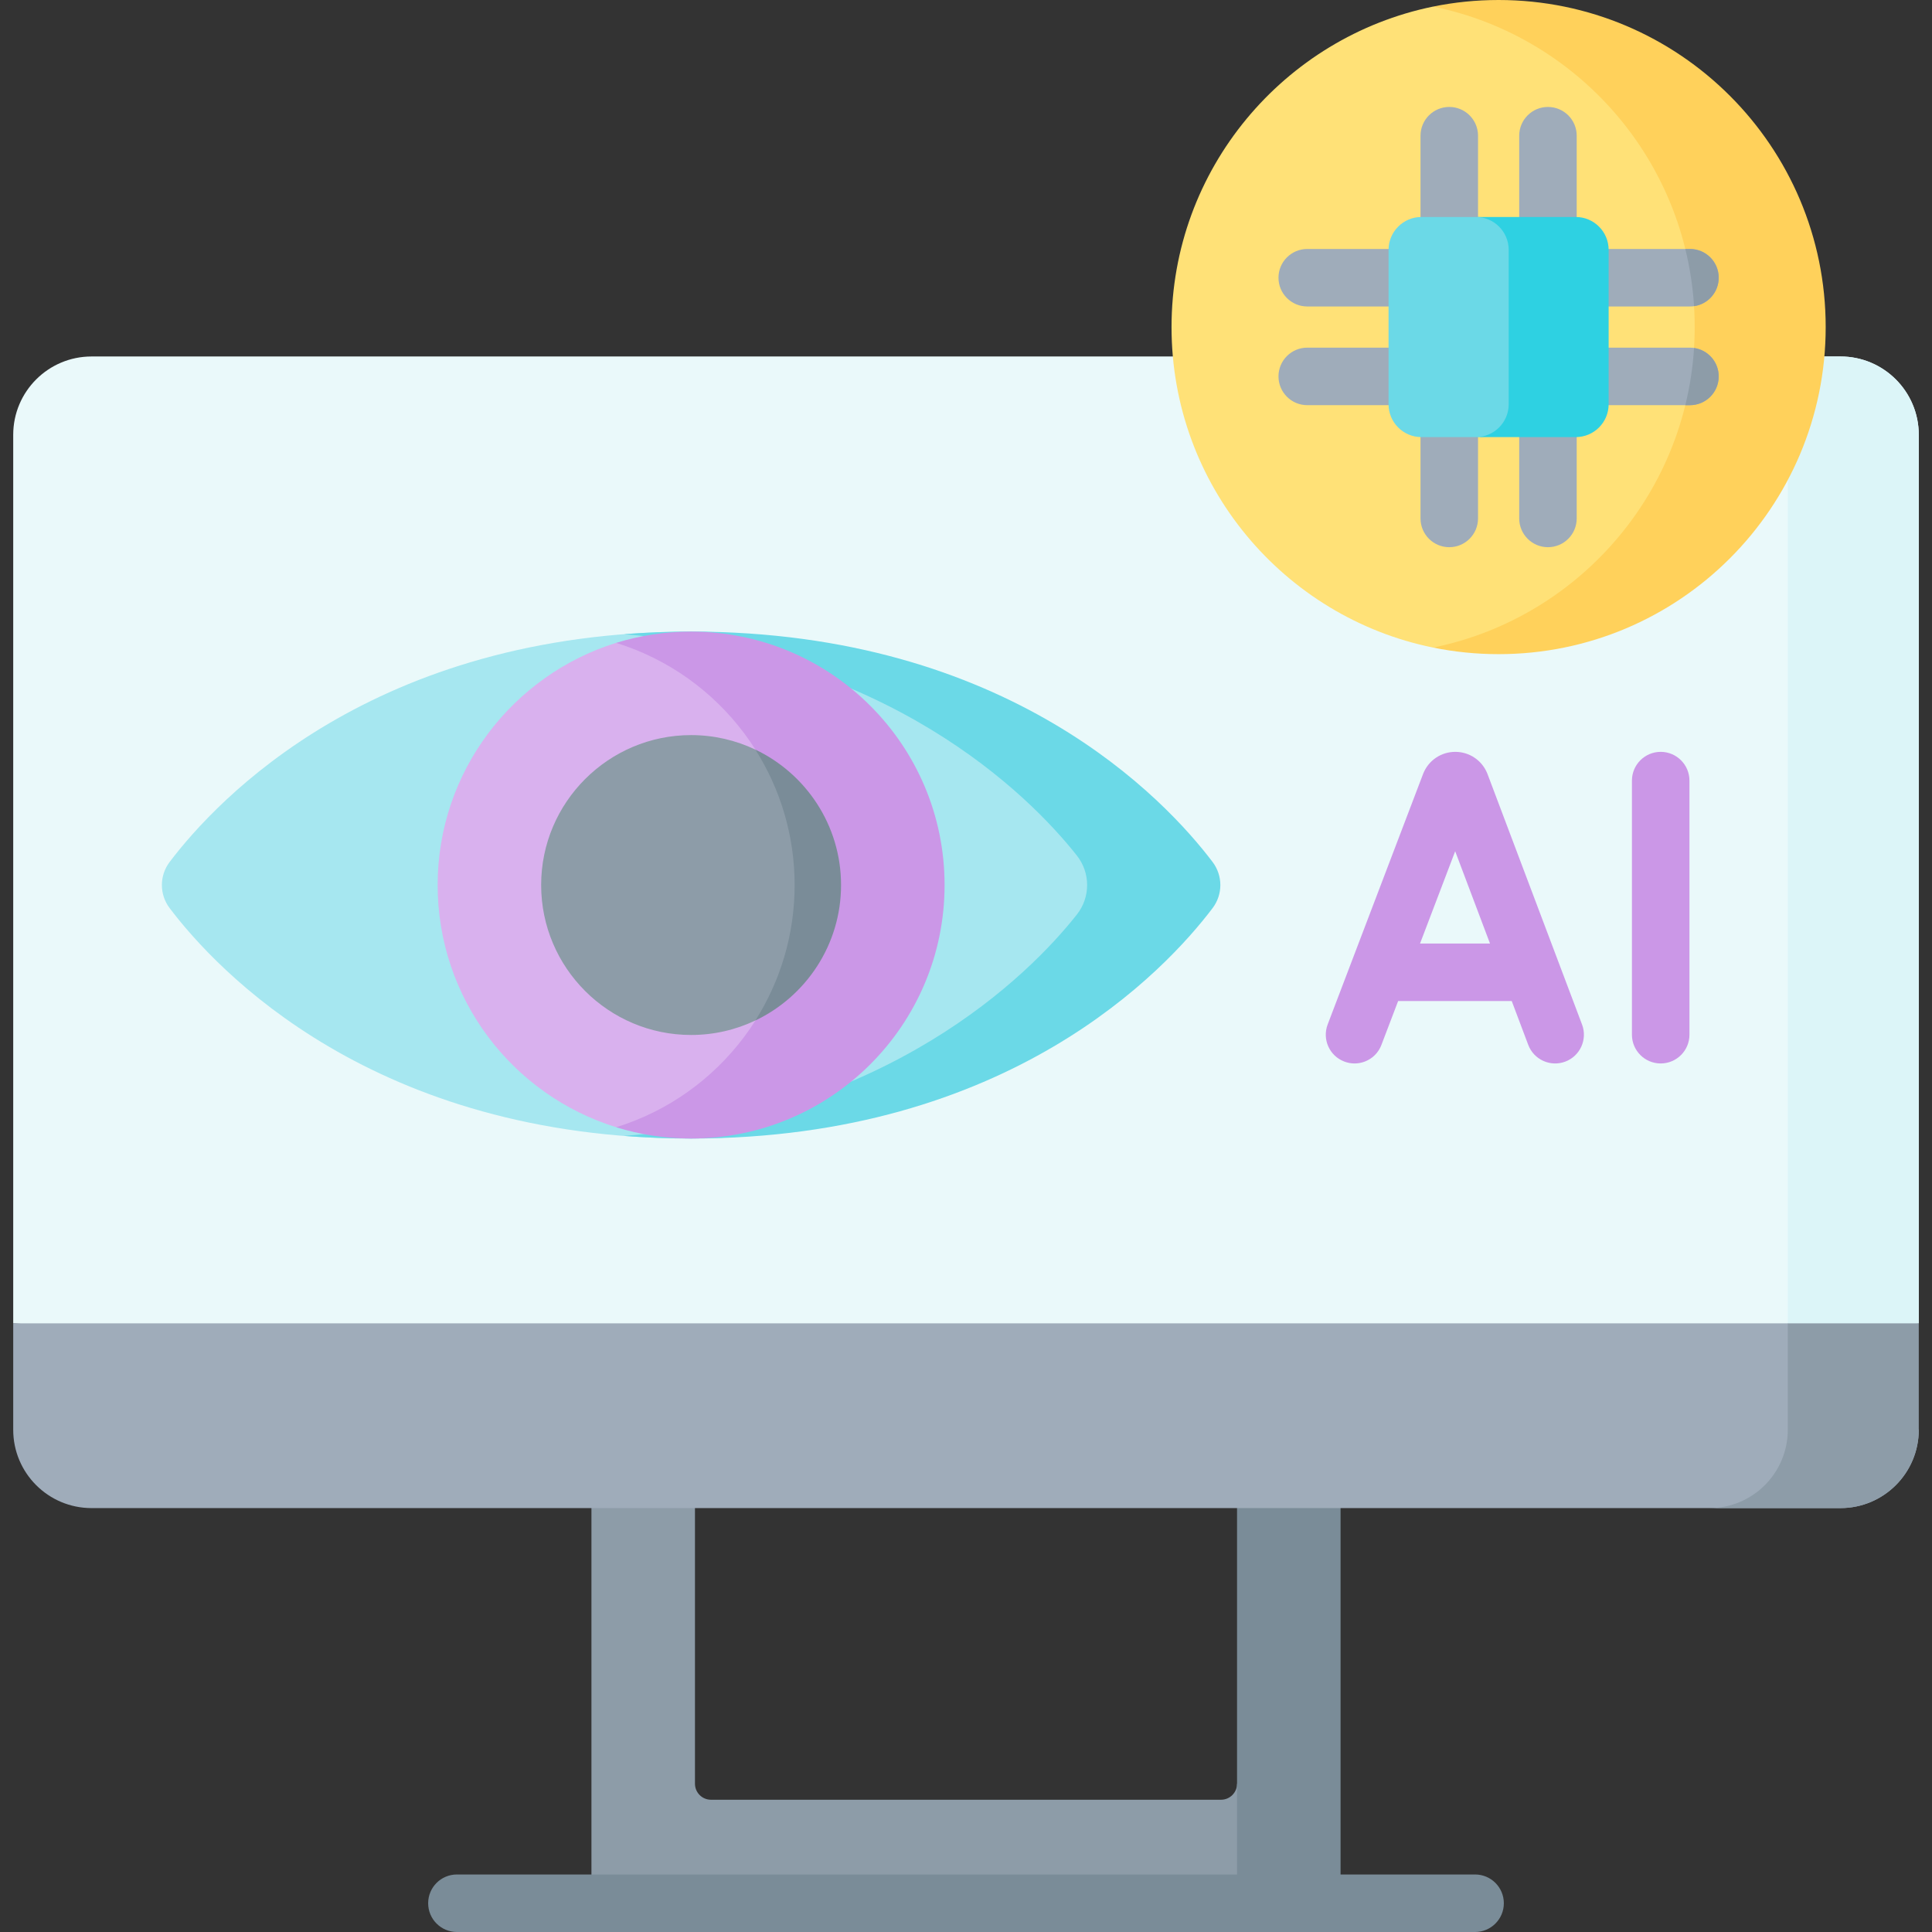 <svg width="70" height="70" viewBox="0 0 70 70" fill="none" xmlns="http://www.w3.org/2000/svg">
<rect x="0" y="0" width="70" height="70" fill="#333333" stroke="none"/>
<g clip-path="url(#clip0_1491_2231)">
<path d="M44.821 64.627C44.821 64.948 44.56 65.208 44.24 65.208H25.76C25.439 65.208 25.18 64.948 25.18 64.627V53.067H21.429V68.959H48.571L44.821 64.627Z" fill="#8D9CA8"/>
<path d="M44.82 53.067H48.571V68.958H44.82V53.067Z" fill="#7A8C98"/>
<path d="M53.445 70H16.555C15.979 70 15.513 69.533 15.513 68.958C15.513 68.382 15.979 67.916 16.555 67.916H53.445C54.02 67.916 54.487 68.382 54.487 68.958C54.487 69.533 54.02 70 53.445 70Z" fill="#7A8C98"/>
<path d="M69.521 47.95L35 49.704L0.479 47.95V15.754C0.479 14.187 1.75 12.916 3.317 12.916H66.683C68.25 12.916 69.521 14.187 69.521 15.754V47.95Z" fill="#EAF9FA"/>
<path d="M69.521 15.754V47.949L64.775 48.764V15.754C64.775 14.186 63.504 12.916 61.938 12.916H66.683C68.25 12.916 69.521 14.186 69.521 15.754Z" fill="#DCF5F8"/>
<path d="M64.775 47.948H0.479V51.803C0.479 53.371 1.75 54.641 3.317 54.641H66.683C68.25 54.641 69.521 53.371 69.521 51.803L64.775 47.948Z" fill="#9FACBA"/>
<path d="M69.521 47.948V51.803C69.521 53.37 68.25 54.641 66.683 54.641H61.938C63.504 54.641 64.775 53.37 64.775 51.803V47.948H69.521Z" fill="#8D9CA8"/>
<path d="M64.561 11.851C64.561 22.792 52.788 23.421 51.925 23.463C46.517 22.364 42.447 17.583 42.447 11.851C42.447 6.124 46.525 1.343 51.925 0.238L54.298 0.422C54.298 0.422 64.561 5.306 64.561 11.851Z" fill="#FFE177"/>
<path d="M54.297 0C53.484 0 52.691 0.082 51.924 0.238C57.332 1.337 61.402 6.118 61.402 11.851C61.402 17.583 57.332 22.364 51.924 23.463C52.691 23.619 53.484 23.701 54.297 23.701C60.842 23.701 66.148 18.395 66.148 11.851C66.148 5.306 60.842 0 54.297 0Z" fill="#FFD15B"/>
<path d="M52.51 8.905C51.934 8.905 51.468 8.438 51.468 7.863V4.917C51.468 4.341 51.934 3.875 52.51 3.875C53.085 3.875 53.552 4.341 53.552 4.917V7.863C53.551 8.438 53.085 8.905 52.51 8.905Z" fill="#9FACBA"/>
<path d="M56.085 8.905C55.51 8.905 55.044 8.438 55.044 7.863V4.917C55.044 4.341 55.51 3.875 56.085 3.875C56.661 3.875 57.127 4.341 57.127 4.917V7.863C57.127 8.438 56.661 8.905 56.085 8.905Z" fill="#9FACBA"/>
<path d="M52.51 19.826C51.934 19.826 51.468 19.359 51.468 18.784V15.838C51.468 15.262 51.934 14.796 52.51 14.796C53.085 14.796 53.552 15.262 53.552 15.838V18.784C53.551 19.359 53.085 19.826 52.51 19.826Z" fill="#9FACBA"/>
<path d="M56.085 19.826C55.51 19.826 55.044 19.359 55.044 18.784V15.838C55.044 15.262 55.51 14.796 56.085 14.796C56.661 14.796 57.127 15.262 57.127 15.838V18.784C57.127 19.359 56.661 19.826 56.085 19.826Z" fill="#9FACBA"/>
<path d="M62.272 10.063C62.272 10.588 61.885 11.021 61.379 11.093C61.331 11.1 61.281 11.104 61.231 11.104H58.286C57.71 11.104 57.244 10.638 57.244 10.062C57.244 9.487 57.71 9.021 58.286 9.021H61.231C61.807 9.021 62.272 9.487 62.272 10.063Z" fill="#9FACBA"/>
<path d="M62.272 13.638C62.272 14.213 61.806 14.68 61.23 14.68H58.285C57.709 14.68 57.243 14.213 57.243 13.638C57.243 13.062 57.709 12.596 58.285 12.596H61.23C61.28 12.596 61.33 12.6 61.378 12.607C61.884 12.679 62.272 13.113 62.272 13.638Z" fill="#9FACBA"/>
<path d="M50.31 11.104H47.364C46.789 11.104 46.322 10.638 46.322 10.062C46.322 9.487 46.789 9.021 47.364 9.021H50.31C50.886 9.021 51.352 9.487 51.352 10.062C51.352 10.638 50.886 11.104 50.31 11.104Z" fill="#9FACBA"/>
<path d="M50.31 14.68H47.364C46.789 14.68 46.322 14.213 46.322 13.638C46.322 13.062 46.789 12.596 47.364 12.596H50.31C50.886 12.596 51.352 13.062 51.352 13.638C51.352 14.213 50.886 14.68 50.31 14.68Z" fill="#9FACBA"/>
<path d="M62.272 13.639C62.272 14.214 61.807 14.681 61.23 14.681H61.062C61.226 14.01 61.334 13.318 61.379 12.608C61.884 12.681 62.272 13.114 62.272 13.639Z" fill="#8D9CA8"/>
<path d="M61.379 11.093C61.334 10.383 61.226 9.692 61.062 9.021H61.23C61.807 9.021 62.272 9.487 62.272 10.062C62.272 10.587 61.885 11.021 61.379 11.093Z" fill="#8D9CA8"/>
<path d="M53.551 15.837H51.5C50.843 15.837 50.31 15.304 50.31 14.646V9.053C50.31 8.396 50.843 7.862 51.5 7.862H53.551C54.209 7.862 56.085 8.395 56.085 9.053V14.646C56.085 15.304 54.209 15.837 53.551 15.837Z" fill="#6BD9E7"/>
<path d="M57.093 7.862H53.473C54.13 7.862 54.663 8.395 54.663 9.053V14.646C54.663 15.304 54.13 15.837 53.473 15.837H57.093C57.751 15.837 58.284 15.304 58.284 14.646V9.053C58.284 8.395 57.751 7.862 57.093 7.862Z" fill="#2ED1E2"/>
<path d="M41.323 32.067C41.323 32.067 36.548 41.251 25.04 41.251C13.533 41.251 7.859 35.166 6.146 32.902C5.772 32.408 5.772 31.727 6.146 31.232C7.859 28.969 13.533 22.884 25.04 22.884C36.548 22.884 41.323 32.067 41.323 32.067Z" fill="#A6E7F0"/>
<path d="M25.041 22.884C24.198 22.884 23.387 22.917 22.606 22.979C32.158 23.73 37.256 28.766 39.019 31.001C39.512 31.627 39.512 32.507 39.019 33.133C37.256 35.369 32.158 40.404 22.606 41.156C23.387 41.217 24.198 41.251 25.041 41.251C36.548 41.251 42.222 35.166 43.935 32.902C44.309 32.407 44.309 31.727 43.935 31.232C42.222 28.969 36.548 22.884 25.041 22.884Z" fill="#6BD9E7"/>
<path d="M31.519 32.066C31.519 41.25 22.325 40.841 22.325 40.841C18.579 39.683 15.857 36.193 15.857 32.066C15.857 27.946 18.586 24.455 22.325 23.292C22.325 23.292 31.519 22.883 31.519 32.066Z" fill="#D9B1EE"/>
<path d="M25.041 22.884C24.095 22.884 23.183 23.027 22.324 23.293C26.07 24.451 28.791 27.941 28.791 32.067C28.791 36.194 26.07 39.684 22.324 40.842C23.183 41.108 24.095 41.251 25.041 41.251C30.112 41.251 34.224 37.139 34.224 32.067C34.224 26.995 30.112 22.884 25.041 22.884Z" fill="#CB97E7"/>
<path d="M25.04 37.499C22.045 37.499 19.607 35.062 19.607 32.066C19.607 29.071 22.045 26.634 25.04 26.634C25.873 26.634 26.662 26.823 27.368 27.159C27.368 27.159 29.745 29.903 29.745 32.066C29.745 34.23 27.368 36.974 27.368 36.974C26.662 37.31 25.872 37.499 25.04 37.499Z" fill="#8D9CA8"/>
<path d="M27.368 27.159C28.268 28.579 28.791 30.262 28.791 32.067C28.791 33.872 28.268 35.555 27.368 36.975C29.202 36.101 30.473 34.23 30.473 32.067C30.473 29.904 29.202 28.032 27.368 27.159Z" fill="#7A8C98"/>
<path d="M53.895 28.044C53.892 28.035 53.888 28.025 53.884 28.016C53.69 27.545 53.236 27.241 52.728 27.241C52.727 27.241 52.726 27.241 52.726 27.241C52.216 27.242 51.763 27.547 51.57 28.019C51.567 28.026 51.564 28.034 51.561 28.042L48.104 37.118C47.899 37.656 48.169 38.258 48.707 38.462C48.829 38.509 48.954 38.531 49.078 38.531C49.498 38.531 49.893 38.276 50.051 37.86L50.657 36.27H54.773L55.371 37.857C55.574 38.395 56.176 38.667 56.714 38.464C57.252 38.261 57.524 37.659 57.321 37.121L53.895 28.044ZM51.45 34.187L52.724 30.842L53.986 34.187H51.45Z" fill="#CB97E7"/>
<path d="M60.17 27.241C59.594 27.241 59.128 27.708 59.128 28.283V37.489C59.128 38.064 59.594 38.531 60.17 38.531C60.745 38.531 61.212 38.065 61.212 37.489V28.283C61.212 27.708 60.745 27.241 60.17 27.241Z" fill="#CB97E7"/>
</g>
<defs>
<clipPath id="clip0_1491_2231">
<rect width="70" height="70" fill="white"/>
</clipPath>
</defs>
</svg>
